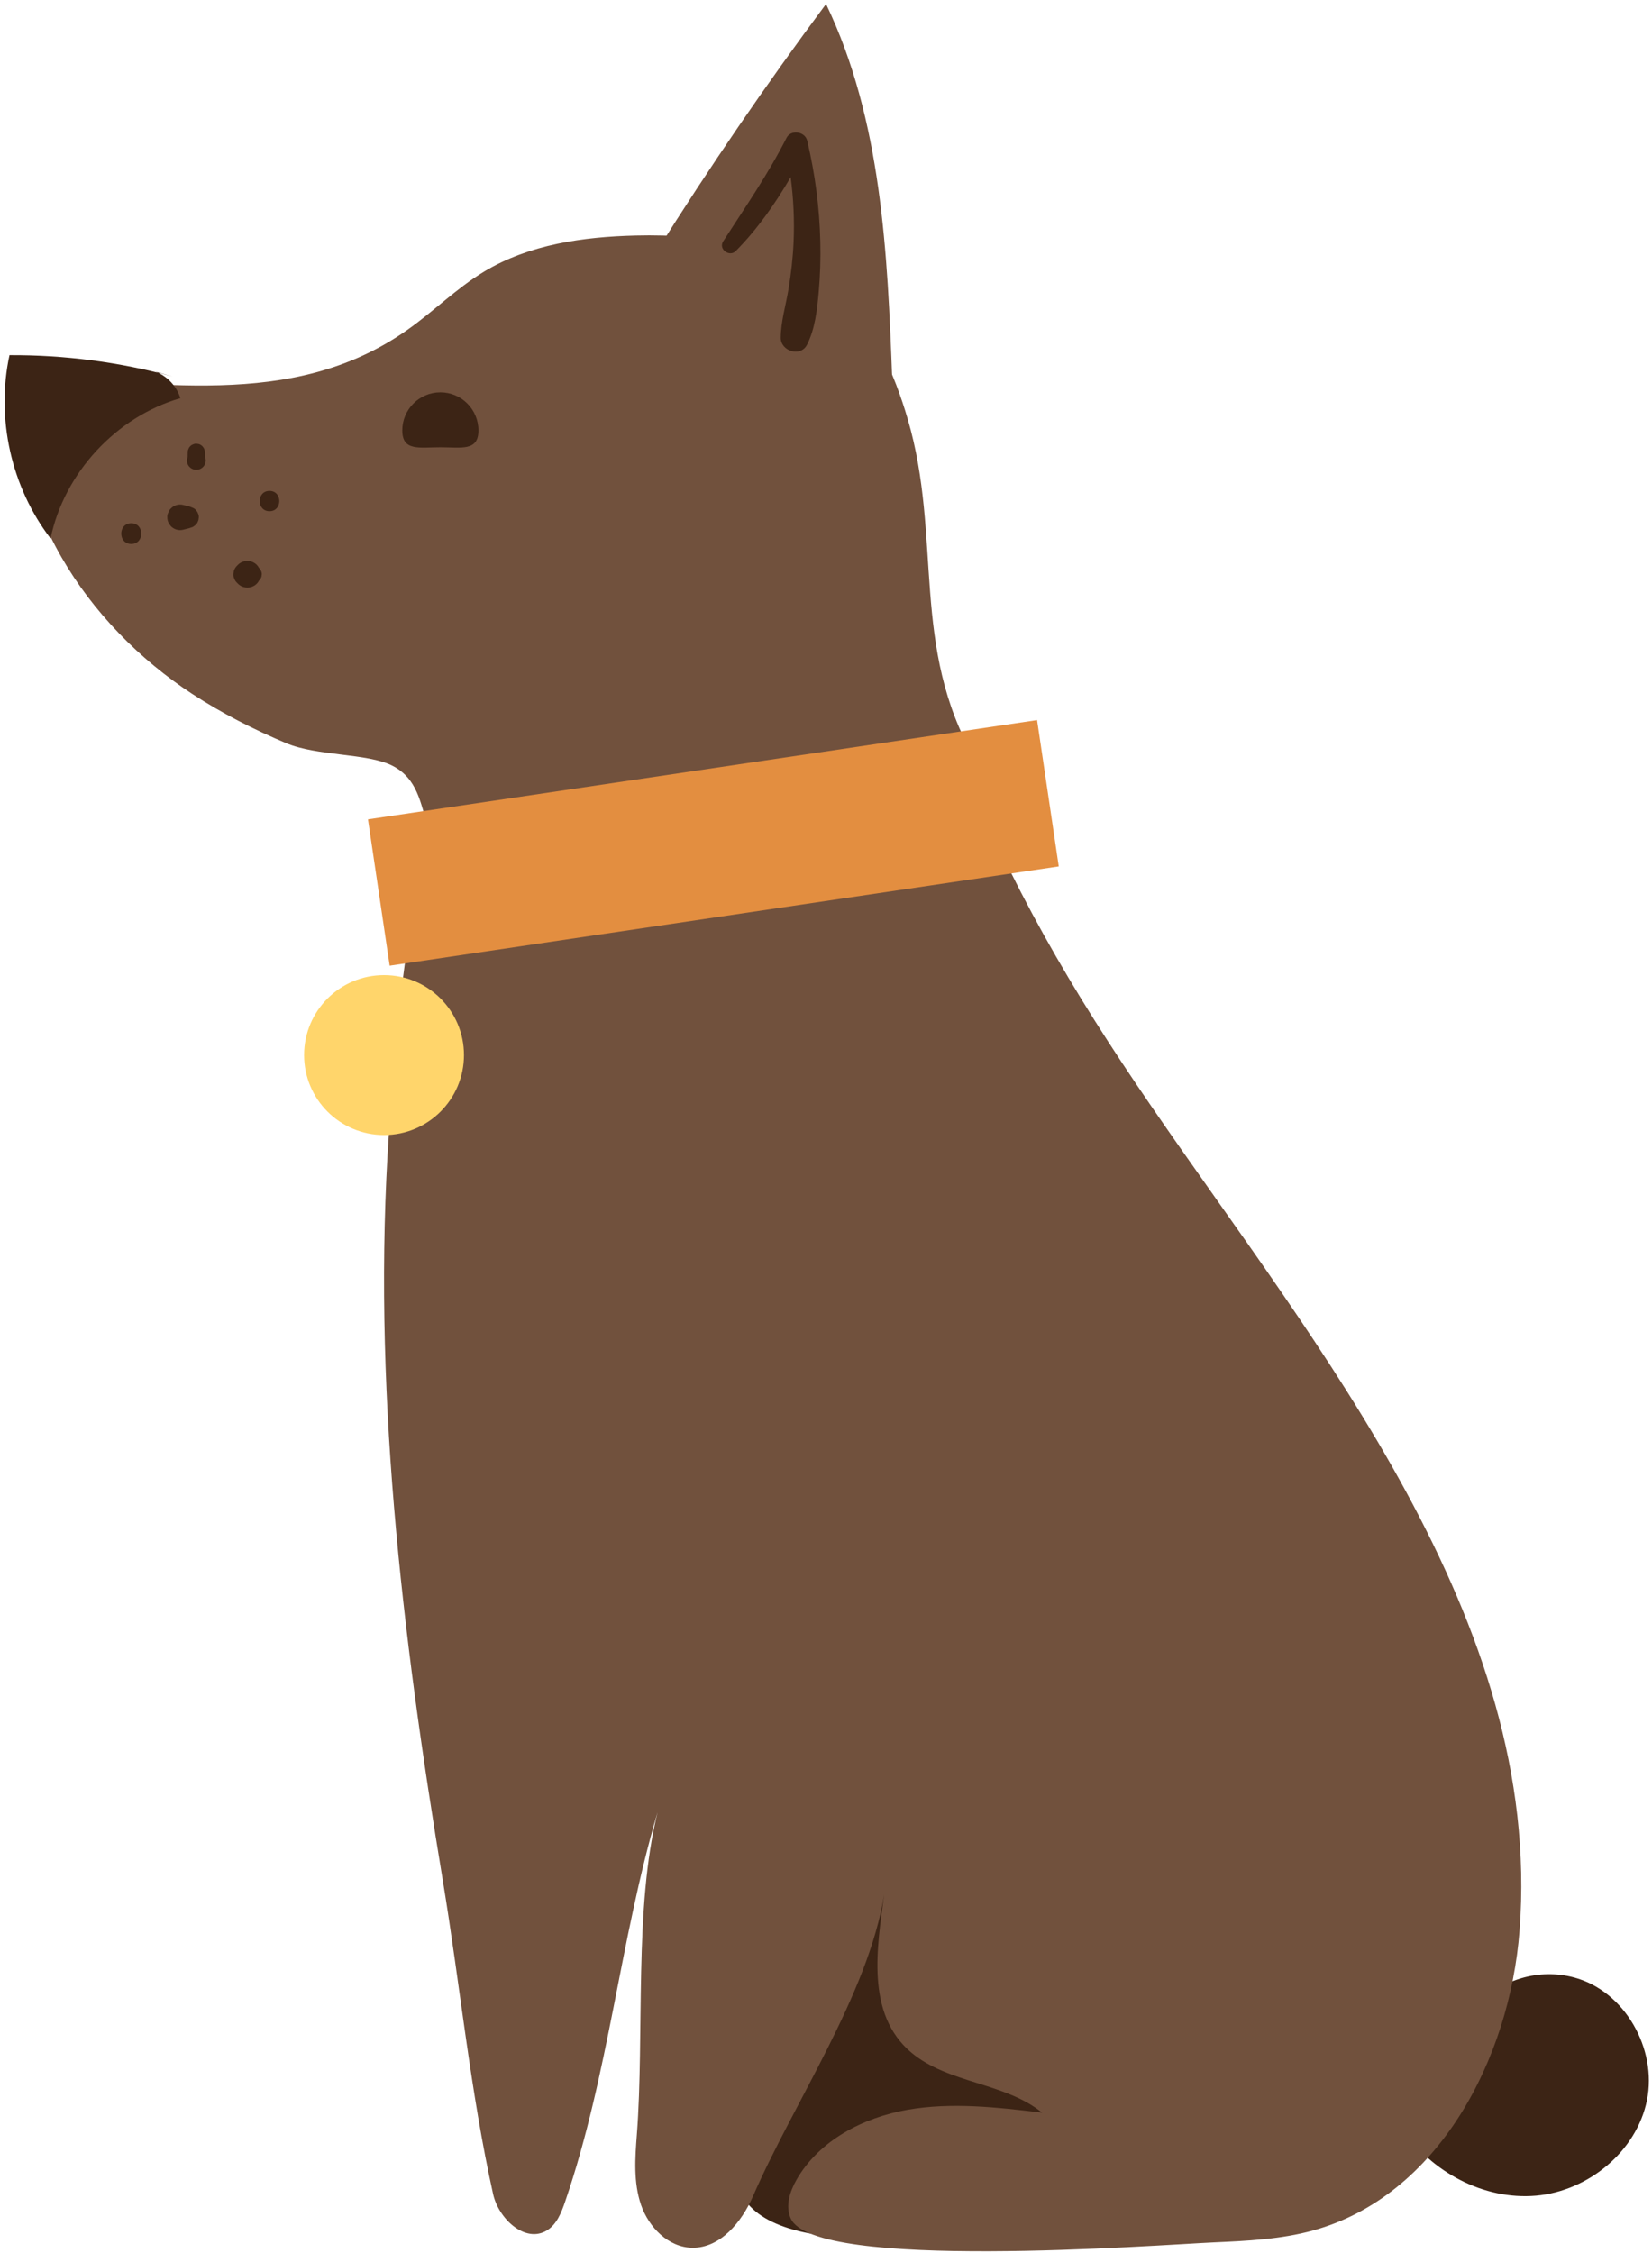 <svg width="303" height="413" viewBox="0 0 303 413" fill="none" xmlns="http://www.w3.org/2000/svg">
<path d="M134.883 396.484C136.038 378.766 138.336 361.126 141.762 343.704C144.456 330.008 148.808 315.061 160.692 307.741C170.827 301.498 184.309 302.693 194.772 308.363C216.842 320.321 223.596 343.748 242.477 358.465C250.953 365.072 262.513 368.724 272.648 365.149C274.808 364.388 276.857 363.318 279.053 362.667C282.187 361.737 285.577 361.694 288.734 362.541C298.003 365.031 303.973 375.615 302.078 385.025C300.185 394.435 291.288 401.708 281.727 402.541C272.165 403.376 262.544 398.218 257.169 390.264C247.332 394.019 132.733 429.474 134.883 396.484Z" fill="#3C2415"/>
<path d="M81.227 344.834C84.363 363.752 86.281 383.602 90.446 402.269C91.457 406.797 96.337 411.327 100.302 408.918C102.12 407.812 102.959 405.655 103.649 403.642C111.677 380.217 113.674 355.721 120.619 332.213C116.249 349.691 118.204 373.002 116.806 391.344C116.475 395.669 116.164 400.137 117.575 404.24C118.987 408.342 122.594 412.016 126.931 412.091C132.122 412.182 136.049 407.368 138.124 402.606C145.571 385.513 159.236 365.629 162.171 347.324C160.899 356.865 158.685 369.204 167.152 376.308C173.936 382 184.249 381.748 191.132 387.32C182.92 386.344 174.57 385.37 166.427 386.798C158.283 388.225 150.227 392.426 146.107 399.594C144.86 401.761 144.005 404.454 145.035 406.732C149.424 416.43 212.119 411.577 222.573 411.111C228.717 410.836 234.923 410.554 240.853 408.92C263.731 402.617 276.905 377.58 278.709 353.917C283.057 296.918 241.414 246.88 211.144 202.783C196.257 181.096 185.395 162.398 175.827 138.575C168.708 120.847 150.428 94.189 128.779 94.188C79.955 94.184 73.761 172.463 71.355 207.382C68.181 253.399 73.691 299.374 81.227 344.834Z" fill="#71513D"/>
<path d="M166.495 76.857C164.015 68.392 160.303 59.988 153.836 53.989C144.114 44.971 129.856 42.858 116.6 43.179C106.983 43.413 97.082 44.805 88.838 49.764C83.744 52.829 79.506 57.121 74.639 60.533C53.268 75.529 28.166 69.551 4.07 69.268C1 92.231 15.895 114.603 35.303 127.253C40.737 130.795 46.526 133.734 52.498 136.253C58.151 138.637 67.333 138.068 71.888 140.342C81.393 145.087 73.7 159.003 90.283 157.372C108.617 155.568 126.807 152.552 144.981 149.539C156.711 147.594 168.775 145.529 178.904 139.304C166.901 118.653 172.882 98.652 166.495 76.857Z" fill="#71513D"/>
<path d="M120.3 46.291C130.091 30.698 140.502 15.498 151.505 0.734C161.714 21.98 162.777 46.305 163.657 69.861C163.879 75.808 163.164 83.266 157.595 85.369C155.285 86.243 152.706 85.87 150.285 85.381C140.661 83.438 130.951 79.532 124.741 71.926C118.531 64.32 116.959 52.356 123.218 44.791L120.3 46.291Z" fill="#71513D"/>
<path d="M31.661 69.026C21.926 66.377 11.83 65.057 1.741 65.111C-0.772 76.692 2.058 89.323 9.274 98.723C11.772 86.705 21.29 76.419 33.08 72.999C32.403 70.801 30.671 68.955 28.523 68.135L31.661 69.026Z" fill="#3C2415"/>
<path d="M73.785 78.911C73.785 82.768 76.912 82.003 80.769 82.003C84.626 82.003 87.752 82.77 87.752 78.911C87.752 75.054 84.626 71.928 80.769 71.928C76.912 71.928 73.785 75.054 73.785 78.911Z" fill="#3C2415"/>
<path d="M34.419 83.773C34.432 83.489 34.428 83.203 34.434 82.918C34.426 82.702 34.471 82.499 34.569 82.311C34.633 82.116 34.741 81.948 34.894 81.805C35.037 81.652 35.205 81.544 35.401 81.48C35.588 81.381 35.791 81.337 36.008 81.345C36.147 81.364 36.286 81.381 36.425 81.401C36.692 81.476 36.924 81.609 37.12 81.805C37.201 81.911 37.284 82.017 37.365 82.124C37.508 82.369 37.58 82.634 37.58 82.918C37.584 83.203 37.582 83.489 37.595 83.773C37.676 83.976 37.73 84.185 37.732 84.409C37.73 84.72 37.653 85.01 37.496 85.281C37.189 85.807 36.615 86.136 36.006 86.136C35.397 86.136 34.823 85.805 34.515 85.281C34.359 85.012 34.281 84.722 34.279 84.409C34.283 84.185 34.339 83.976 34.419 83.773Z" fill="#3C2415"/>
<path d="M24.078 95.928C26.524 95.928 26.528 99.731 24.078 99.731C21.632 99.731 21.628 95.928 24.078 95.928Z" fill="#3C2415"/>
<path d="M42.88 104.712C42.982 104.347 43.166 104.032 43.432 103.763C43.5 103.693 43.566 103.624 43.633 103.554C44.235 102.928 45.186 102.696 46.014 102.924C46.429 103.04 46.789 103.25 47.094 103.554C47.27 103.732 47.406 103.933 47.52 104.148C47.531 104.159 47.543 104.165 47.554 104.177C47.707 104.318 47.816 104.486 47.879 104.681C47.978 104.867 48.022 105.07 48.015 105.284C47.995 105.424 47.978 105.563 47.959 105.7C47.885 105.965 47.75 106.197 47.556 106.392C47.545 106.4 47.535 106.41 47.523 106.417C47.41 106.634 47.274 106.837 47.096 107.015C46.791 107.318 46.431 107.527 46.016 107.645C45.186 107.873 44.235 107.641 43.636 107.015C43.568 106.945 43.502 106.876 43.434 106.806C43.224 106.611 43.077 106.381 42.99 106.114C42.854 105.857 42.792 105.58 42.804 105.284C42.827 105.093 42.852 104.902 42.88 104.712Z" fill="#3C2415"/>
<path d="M30.885 93.943C30.98 93.653 31.14 93.402 31.37 93.189C31.662 92.899 32.006 92.698 32.405 92.586C32.82 92.474 33.234 92.474 33.65 92.586C33.882 92.644 34.116 92.702 34.348 92.76C34.462 92.789 34.576 92.816 34.69 92.845C34.81 92.876 34.922 92.921 35.036 92.967C35.191 93.033 35.345 93.098 35.502 93.164C35.728 93.286 35.912 93.454 36.047 93.665C36.169 93.787 36.252 93.93 36.297 94.094C36.418 94.326 36.474 94.576 36.465 94.844C36.441 95.016 36.418 95.188 36.395 95.362C36.329 95.517 36.264 95.672 36.198 95.826C36.076 96.053 35.908 96.236 35.697 96.374C35.51 96.546 35.289 96.662 35.036 96.722C34.922 96.766 34.81 96.812 34.69 96.843C34.576 96.872 34.462 96.901 34.348 96.928C34.116 96.987 33.882 97.044 33.65 97.103C33.234 97.215 32.82 97.215 32.405 97.103C32.008 96.992 31.664 96.791 31.37 96.501C31.248 96.343 31.127 96.184 31.005 96.028C30.792 95.662 30.686 95.268 30.686 94.846C30.67 94.523 30.738 94.222 30.885 93.943Z" fill="#3C2415"/>
<path d="M49.429 90C51.827 90 51.83 93.726 49.429 93.726C47.032 93.726 47.026 90 49.429 90Z" fill="#3C2415"/>
<path d="M132.639 44.248C136.668 38.003 140.889 31.934 144.251 25.287C145.056 23.698 147.65 24.088 148.052 25.784C149.498 31.878 150.314 38.102 150.455 44.364C150.525 47.42 150.434 50.495 150.162 53.54C149.872 56.772 149.498 60.283 148.014 63.207C146.83 65.533 143.172 64.382 143.196 61.902C143.223 58.928 144.133 55.951 144.621 53.022C145.098 50.147 145.427 47.277 145.554 44.364C145.726 40.397 145.541 36.419 145.019 32.485C142.165 37.361 138.911 42.032 134.942 46.026C133.793 47.187 131.719 45.675 132.639 44.248Z" fill="#3C2415"/>
<path d="M71.469 177.044L194.191 158.844L190.213 132.015L67.49 150.215L71.469 177.044Z" fill="#E38E40"/>
<path d="M70.436 208.09C78.533 208.09 85.097 201.526 85.097 193.429C85.097 185.332 78.533 178.768 70.436 178.768C62.339 178.768 55.775 185.332 55.775 193.429C55.775 201.526 62.339 208.09 70.436 208.09Z" fill="#FFD56B"/>
</svg>
